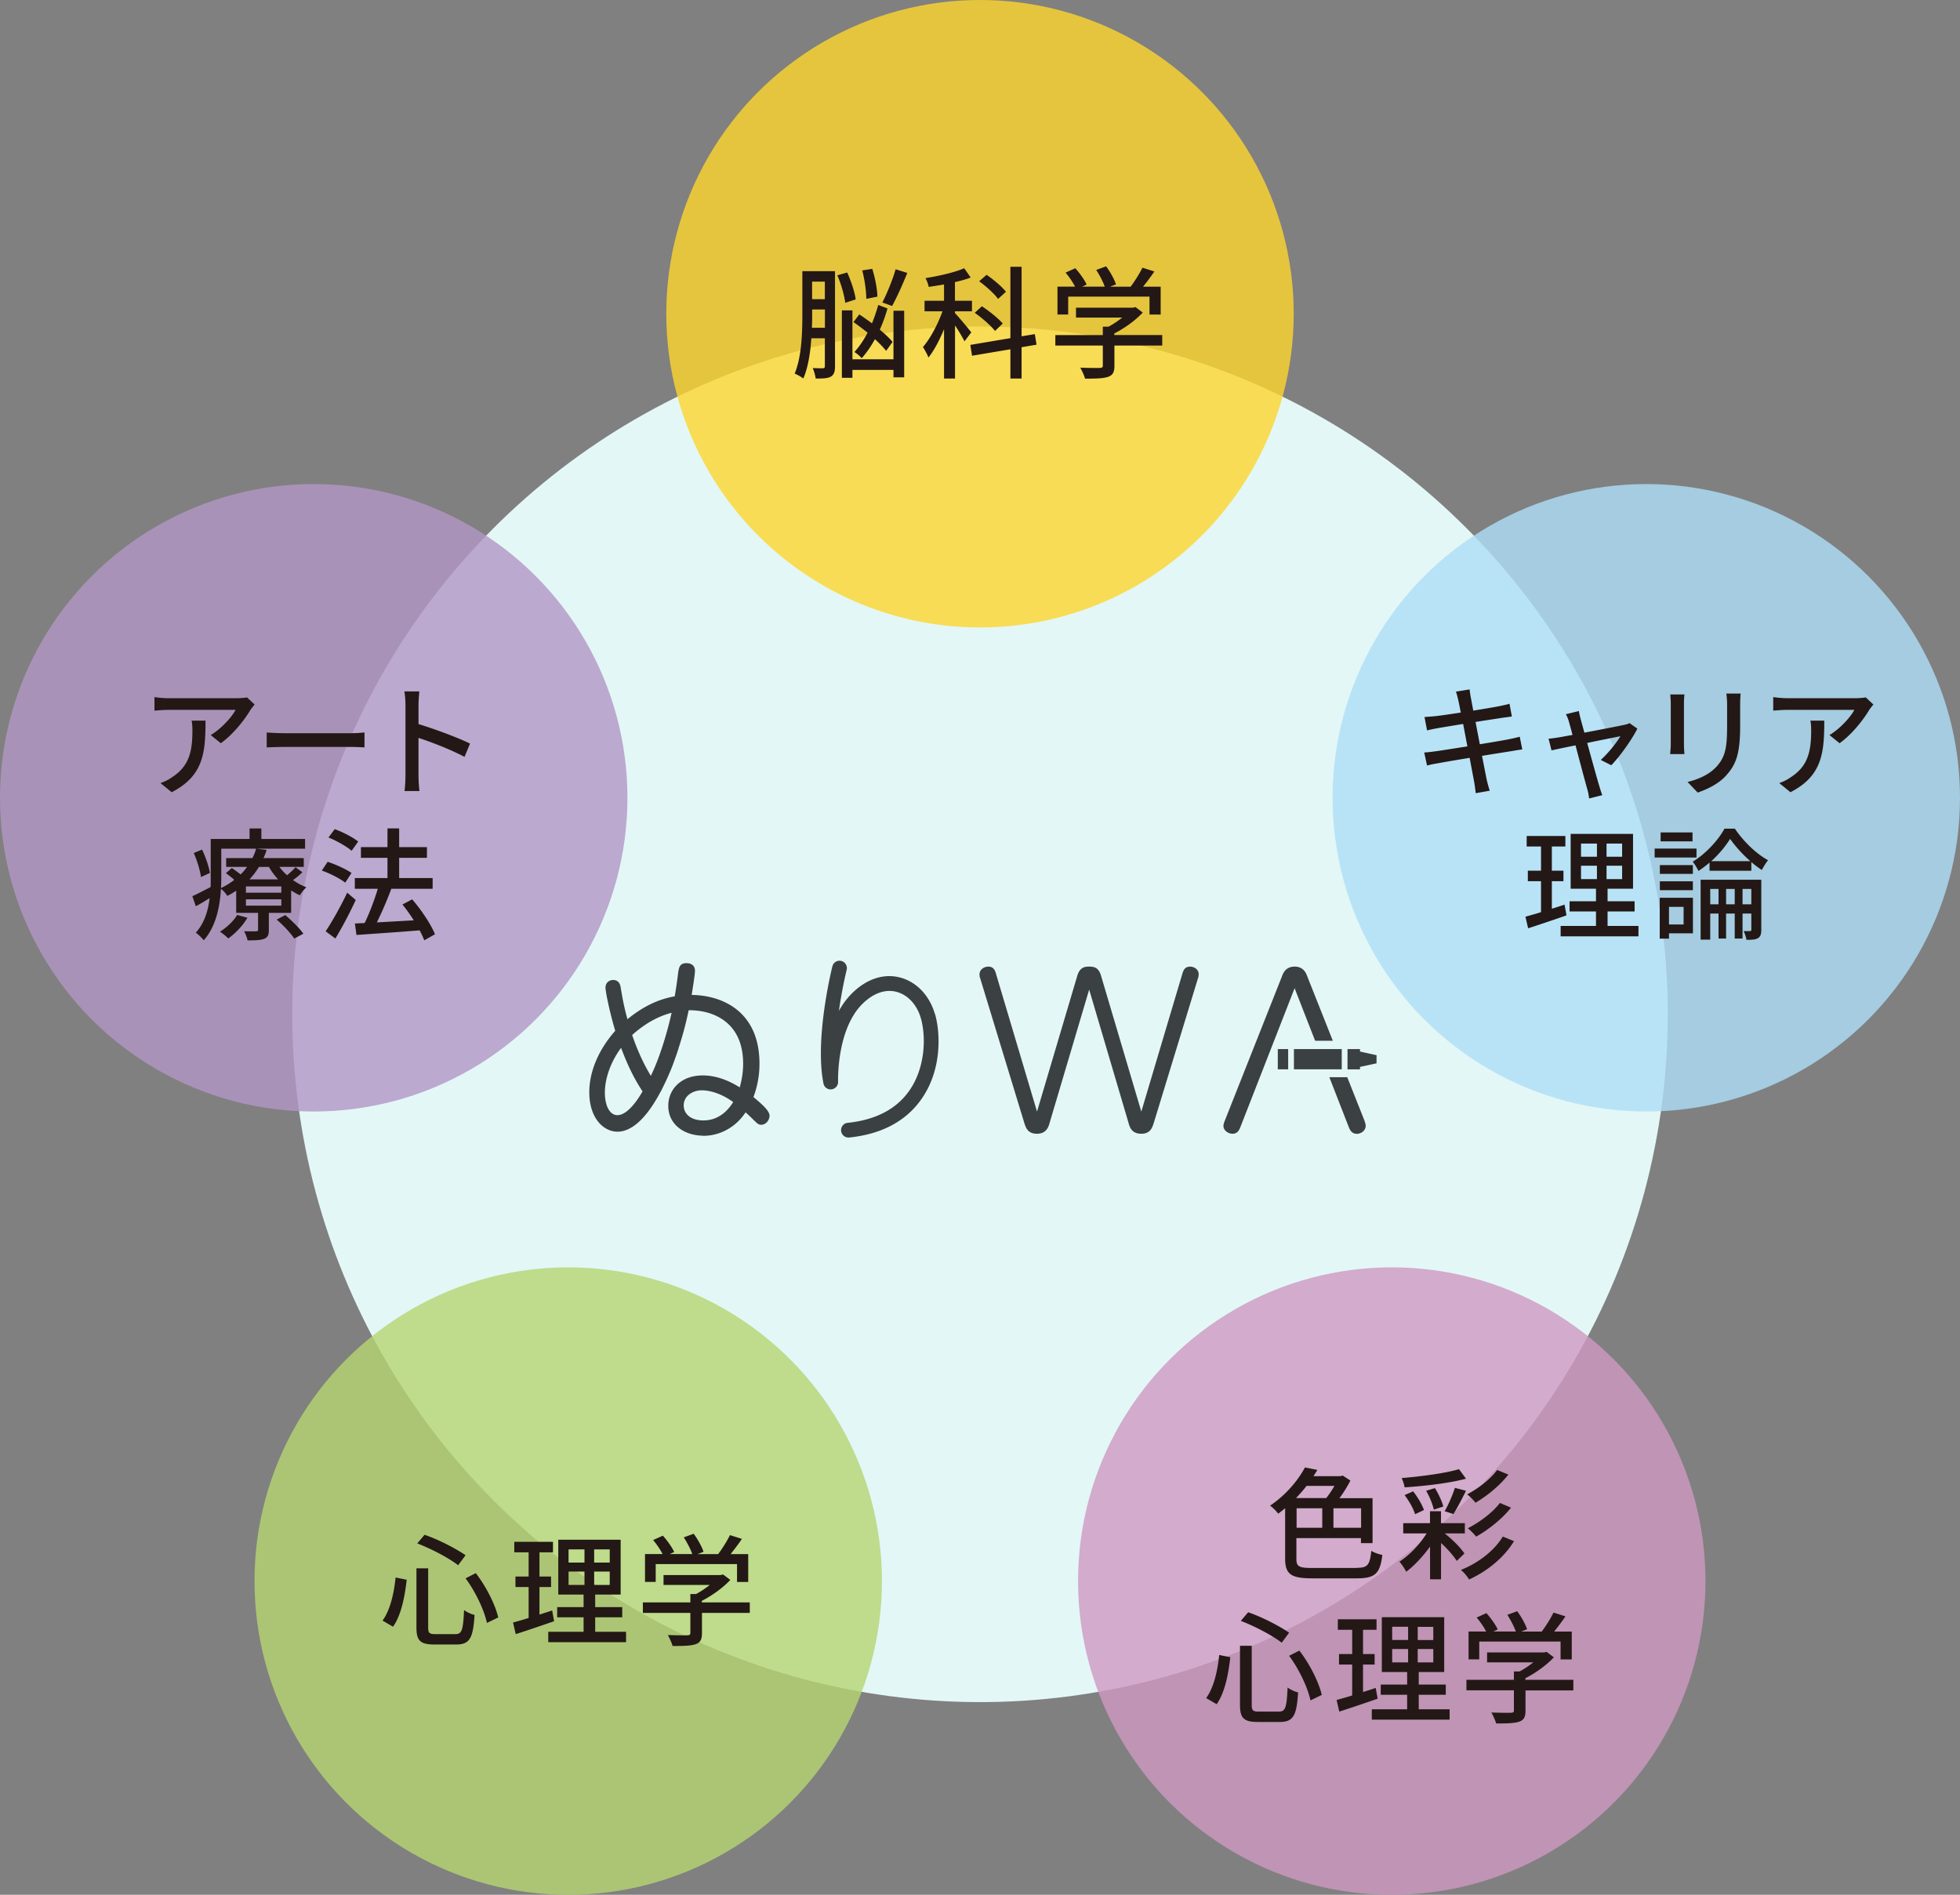 <svg id="_レイヤー_2" xmlns="http://www.w3.org/2000/svg" viewBox="0 0 285.64 276.13"><rect x="0" y="0" width="285.64" height="276.13" fill="#808080" stroke="none"/><defs><style>.cls-8{fill:#3b4043}</style></defs><g id="_レイヤー_1-2"><circle cx="142.82" cy="147.82" r="100.23" transform="rotate(-45 142.816 147.814)" fill="#e3f7f7"/><circle cx="142.82" cy="45.72" r="45.72" fill="#fdd52e" opacity=".8"/><circle cx="239.92" cy="116.26" r="45.72" fill="#aedef7" opacity=".8"/><circle cx="202.83" cy="230.41" r="45.72" fill="#cf98c2" opacity=".8"/><circle cx="45.72" cy="116.26" r="45.72" opacity=".8" fill="#b396c5"/><circle cx="82.81" cy="230.41" r="45.72" fill="#b5d572" opacity=".8"/><path class="cls-8" d="M109.8 159.89c.88-2.37.88-4.26.88-4.89 0-3.11-.9-5.57-2.68-7.32-1.73-1.7-4.28-2.65-7.2-2.69l.04-.25c.27-1.7.44-2.83.44-3.29 0-.67-.47-1.09-1.24-1.09-1.04 0-1.12.67-1.26 1.79l-.04.32c-.06.47-.16 1.26-.41 2.72-1.72.32-4.04 1.01-6.89 3.34-.52-1.95-.64-2.6-.99-4.65-.13-.93-.74-1.07-1.09-1.07-.56 0-1.12.39-1.12 1.12 0 .53.54 3.32 1.42 6.29-2.44 2.76-3.78 5.94-3.78 8.95 0 3.78 2.07 5.75 4.12 5.75 1.43 0 3.65-.97 6.15-5.6.03-.05.06-.11.09-.16l.07-.13s.05-.1.08-.15l.04-.08s.03-.05.04-.08c.16-.31.32-.65.49-1l.11-.23c.18-.39.34-.76.5-1.13l.1-.23c.17-.41.32-.78.45-1.14.04-.12.09-.24.13-.36l.02-.06.27-.75c.12-.35.24-.69.35-1.05v-.03c.61-1.85 1.1-3.7 1.47-5.52.89-.01 1.84.1 2.69.33 1.23.34 2.27.91 3.09 1.68 1.43 1.35 2.16 3.3 2.16 5.79 0 1.14-.17 2.29-.5 3.44-1.28-.81-3.21-1.74-5.37-1.74-1.51 0-2.79.45-3.71 1.31-.86.8-1.33 1.91-1.33 3.12 0 1.32.54 2.44 1.57 3.24.79.62 1.84 1 3.03 1.09h.09c.05.01.11.02.16.02.09 0 .18.02.27.02 1.18 0 2.35-.3 3.41-.88 1.09-.59 2.01-1.45 2.74-2.54.23.21.52.48.96.9.75.75.91.91 1.32.91.69 0 1.21-.7 1.21-1.32 0-.71-1.1-1.68-2.34-2.71zm-21.02 1.92s-.06-.1-.09-.14c-.35-.6-.54-1.46-.54-2.46s.23-3.59 2.36-6.51c1.21 3.21 2.22 4.95 3.13 6.35-.53.92-1.06 1.67-1.58 2.23-.75.82-1.45 1.23-2.09 1.23-.07 0-.15 0-.23-.02-.13-.02-.25-.07-.39-.14-.1-.06-.19-.13-.29-.22l-.07.07.04-.09a1.85 1.85 0 01-.24-.29zm9.1-14.22c-.33 1.47-1.36 5.75-3.03 9.19-.54-.88-1.71-2.95-2.72-5.95 1.81-1.63 3.74-2.72 5.75-3.24zm2.57 11.89c.49-.37 1.14-.59 1.8-.59 1.43 0 3.1.62 4.6 1.71-.48.78-1.04 1.4-1.69 1.85-.79.55-1.68.83-2.65.83-.9 0-1.64-.23-2.16-.66-.46-.39-.71-.93-.71-1.52 0-.82.44-1.34.81-1.62zm72.97-18.61c-.79 0-.97.6-1.1 1l-5.99 20.12-5.87-19.8c-.36-1.23-1.03-1.33-1.8-1.33-.63 0-1.31.16-1.66 1.33l-5.87 19.8-5.99-20.12c-.1-.35-.3-1.01-1.1-1.01-.53 0-1.29.35-1.29 1.14 0 .23.03.38.1.57l6.44 21.12c.21.64.49 1.53 1.83 1.53s1.67-.96 1.83-1.53l5.78-19.48 5.75 19.47c.16.57.44 1.54 1.86 1.54 1.3 0 1.59-.9 1.8-1.56l6.44-21.07c.07-.18.11-.39.11-.62 0-.7-.65-1.11-1.29-1.11zm12.8 12.01h1.51v2.95h-1.51zm2.35 0h6.97v2.95h-6.97zm9.63.36v-.36h-1.82v2.96h1.82v-.36l2.41-.52v-1.19l-2.41-.53z"/><path class="cls-8" d="M178.48 163.36l8.39-21.19c.12-.32.5-1.31 1.8-1.31s1.67.98 1.8 1.31l3.77 9.5h-2.58l-2.99-7.66-7.91 20.26c-.15.36-.39.95-1.14.95-.62 0-1.32-.47-1.32-1.14 0-.25.1-.5.18-.72zm20.36-.08l.05.16c.06.2.14.42.14.62 0 .7-.67 1.17-1.29 1.17-.77 0-1.02-.6-1.18-.99l-2.83-7.26h2.61l2.5 6.3zm-62.59-15.5c-.78-2.71-2.68-4.7-5.08-5.33-2.4-.62-4.88.2-7.01 2.31-.72.72-1.36 1.57-1.9 2.55.47-3.33 1.12-5.94 1.13-5.97.14-.57-.21-1.16-.78-1.3-.58-.15-1.16.21-1.3.78-.11.43-2.61 10.57-1.3 17.08.11.55.61.92 1.18.85.55-.07.97-.55.95-1.11-.01-.31-.19-7.64 3.55-11.35 1.57-1.55 3.33-2.18 4.95-1.75 1.66.43 2.99 1.87 3.56 3.84.78 2.72.63 7.15-1.58 10.41-1.87 2.78-4.93 4.41-9.09 4.84a1.062 1.062 0 00-.95 1.18c.06.55.52.96 1.07.96h.11c4.82-.5 8.4-2.45 10.65-5.78 2.98-4.41 2.57-9.75 1.86-12.21z"/><path d="M37.12 102.66c-.16.19-.44.53-.59.75-.76 1.3-2.45 3.55-4.35 4.9l-1.47-1.19c1.54-.91 3.11-2.66 3.62-3.67h-9.74c-.69 0-1.31.05-2.08.11v-1.97c.66.09 1.38.16 2.08.16h9.92c.41 0 1.21-.05 1.49-.12l1.12 1.05zm-7.17 2.36c0 4.63-.27 8.04-4.93 10.43l-1.63-1.33c.51-.18 1.14-.46 1.7-.87 2.54-1.63 2.95-3.87 2.95-6.81 0-.48-.02-.91-.11-1.42h2.02zm8.91 1.72c.57.05 1.67.11 2.63.11h9.64c.87 0 1.56-.07 1.99-.11v2.18c-.39-.02-1.19-.07-1.97-.07H41.5c-.99 0-2.04.04-2.63.07v-2.18zm28.84 3.56c-1.88-1.01-4.76-2.13-6.71-2.77v5.48c0 .55.05 1.63.14 2.27h-2.18c.09-.62.14-1.58.14-2.27v-10.26c0-.57-.05-1.38-.16-1.99h2.18c-.05.59-.12 1.37-.12 1.99v2.77c2.34.71 5.73 1.97 7.51 2.84l-.8 1.93zm-23.63 16.8c-.41.43-.91.83-1.37 1.15.62.44 1.28.8 1.95 1.05-.3.28-.75.8-.94 1.17-.44-.19-.87-.43-1.28-.71v3.27h-3.25v2.48c0 .73-.14 1.08-.67 1.3-.57.21-1.31.23-2.43.23-.09-.41-.3-.98-.51-1.33.76.02 1.51.02 1.74 0 .23 0 .3-.05.3-.25v-2.43h-3.19v-3.23c-.41.27-.83.53-1.3.76-.19-.34-.58-.78-.92-1.03-.14 2.52-.71 5.48-2.5 7.49-.25-.3-.85-.9-1.17-1.1 1.28-1.42 1.81-3.25 2.02-5.04-.67.43-1.35.83-2.01 1.19l-.51-1.47c.69-.3 1.63-.8 2.66-1.33.02-.46.02-.91.02-1.33v-5.68h5.66v-1.53h1.72v1.53h6.37v1.42H32.25v4.26c0 .46-.02.96-.04 1.47.73-.34 1.37-.75 1.93-1.19-.37-.34-.83-.69-1.22-.98l.87-.75c.39.27.87.62 1.28.94.36-.35.67-.73.94-1.1h-3.05v-1.28h3.83c.23-.46.41-.92.53-1.38l1.54.19c-.12.39-.28.8-.46 1.19h5.87v1.28h-3.55c.32.43.69.85 1.12 1.22.44-.37.94-.83 1.22-1.17l.99.71zm-14.78.71c-.12-.92-.55-2.38-1.05-3.5l1.21-.5c.53 1.1 1.01 2.52 1.14 3.41l-1.3.59zm6.77 5.93c-.66 1.15-1.77 2.29-2.79 3.02-.27-.28-.85-.76-1.22-.98.99-.62 1.97-1.53 2.52-2.45l1.49.41zm4.94-4.56h-5.16v.91H41v-.91zm0 1.88h-5.16v.92H41v-.92zm-3.27-4.72c-.37.62-.83 1.24-1.37 1.81h4.17c-.51-.57-.98-1.17-1.33-1.81h-1.47zm3.85 7.01c.94.82 2.09 1.93 2.63 2.72l-1.33.71c-.48-.76-1.6-1.95-2.56-2.77l1.26-.66zm8.74-4.72c-.73-.57-2.22-1.35-3.42-1.76l.85-1.28c1.19.39 2.7 1.08 3.48 1.63l-.91 1.4zm1.52 2.53a60.49 60.49 0 01-2.96 5.61l-1.42-1.05c.91-1.37 2.18-3.6 3.14-5.63l1.24 1.06zm-.6-7.18c-.71-.62-2.18-1.46-3.37-1.93l.91-1.22c1.19.43 2.66 1.19 3.42 1.81l-.96 1.35zm10.59 13.06c-.16-.43-.39-.92-.67-1.46-3.32.27-6.8.5-9.21.67l-.23-1.67 1.42-.07c.71-1.44 1.44-3.39 1.92-4.99h-3.35v-1.56h4.76v-2.95H52.6v-1.56h3.87v-2.73h1.7v2.73h4.05v1.56h-4.05v2.95h4.88v1.56h-6.02a53.11 53.11 0 01-2.11 4.9c1.67-.09 3.53-.2 5.38-.3a22.67 22.67 0 00-1.65-2.31l1.42-.75c1.33 1.54 2.75 3.66 3.32 5.09l-1.54.87zm59.86-83.68c0 .76-.12 1.24-.62 1.53-.44.25-1.12.28-2.2.27-.04-.39-.23-1.08-.43-1.53.67.04 1.3.04 1.49.04.21-.02.28-.09.28-.32V49.3h-1.97c-.14 2.06-.46 4.22-1.17 5.86-.28-.23-.91-.59-1.26-.71 1.03-2.47 1.12-6 1.12-8.59v-6.34h4.76v13.84zm-1.47-5.6V45.1h-1.86v.75c0 .59 0 1.24-.04 1.92h1.9zm-1.87-6.72v2.56h1.86v-2.56h-1.86zm4.83 3.09c-.12-1.06-.59-2.73-1.15-4.01l1.44-.41c.57 1.26 1.1 2.88 1.24 3.92l-1.53.5zm7.03 1.15h1.56v9.71h-1.56v-1.08h-5.98v1.15h-1.54v-9.83h1.54v7.13h5.98v-7.08zm-1.08 5.84c-.39-.5-.96-1.08-1.62-1.69-.57 1.03-1.21 1.97-1.93 2.77-.23-.28-.73-.69-1.06-.9.71-.78 1.37-1.76 1.92-2.82-.69-.55-1.4-1.08-2.06-1.54l.85-1.12c.59.39 1.22.83 1.85 1.3.35-.87.67-1.79.91-2.68l1.35.51c-.3 1.06-.67 2.09-1.12 3.09.76.64 1.42 1.26 1.86 1.79l-.94 1.3zm-2.88-7.58c0-1.05-.23-2.77-.59-4.13l1.46-.23c.43 1.33.73 3.02.75 4.05l-1.62.32zm5.98-3.78c-.67 1.67-1.53 3.58-2.22 4.83l-1.42-.51c.66-1.28 1.51-3.32 1.93-4.84l1.7.53zm8.33 9.99c-.25-.53-.85-1.53-1.38-2.34v7.75h-1.6v-7.19c-.66 1.61-1.46 3.12-2.27 4.13-.16-.44-.55-1.12-.8-1.53 1.05-1.21 2.18-3.32 2.84-5.2h-2.61v-1.54h2.84v-2.38c-.76.14-1.53.25-2.24.36-.05-.36-.28-.94-.46-1.28 1.99-.32 4.26-.83 5.64-1.44l.94 1.35c-.67.27-1.46.48-2.29.67v2.72h2.48v1.54h-2.48v.25c.53.55 2.04 2.36 2.38 2.82l-.99 1.3zm8.32.87v4.54h-1.63V50.9l-5.59.94-.25-1.58 5.84-.98v-10.4h1.63v10.13l1.93-.32.25 1.54-2.18.37zm-3.87-2.39c-.59-.76-1.88-1.9-2.96-2.64l1.05-.96c1.06.71 2.41 1.77 3.03 2.52l-1.12 1.08zm.44-4.67c-.53-.75-1.74-1.83-2.75-2.57l1.08-.94c1.01.69 2.24 1.72 2.82 2.47l-1.15 1.05zm23.95 6.8h-6.99v2.96c0 .91-.23 1.37-.96 1.61-.73.23-1.77.25-3.32.25-.12-.46-.44-1.14-.69-1.6 1.24.05 2.48.05 2.84.04.35-.02.44-.09.44-.35v-2.91h-6.92v-1.53h6.92v-1.22h.83c.69-.37 1.4-.85 2-1.33h-6.74v-1.44h8.32l.35-.09 1.06.8c-1.06 1.14-2.63 2.27-4.15 3.05v.23h6.99v1.53zm-13.75-4.53h-1.54v-4.06h2.56c-.32-.64-.87-1.44-1.38-2.04l1.42-.64c.64.71 1.35 1.7 1.65 2.38l-.64.3H161c-.25-.71-.76-1.69-1.24-2.43l1.44-.53c.6.8 1.21 1.92 1.44 2.63l-.87.34h3c.62-.82 1.31-1.93 1.72-2.77l1.74.55c-.51.76-1.1 1.54-1.65 2.22h2.57v4.06h-1.63v-2.61h-11.85v2.61zm66.18 63.39c-.41.04-1.05.16-1.72.27-.92.14-2.48.39-4.13.66.32 1.6.57 2.93.67 3.41.12.51.28 1.14.46 1.67l-2.04.36c-.09-.62-.14-1.19-.25-1.72-.07-.44-.34-1.77-.64-3.43-1.93.32-3.73.62-4.56.78-.73.12-1.26.23-1.65.34l-.41-1.9c.44-.02 1.19-.11 1.69-.18.87-.12 2.68-.41 4.6-.71l-.62-3.27c-1.63.27-3.11.51-3.73.62-.6.11-1.06.21-1.53.32l-.37-1.95c.5-.04.99-.07 1.54-.12.66-.07 2.13-.28 3.75-.53-.18-.89-.3-1.53-.36-1.77-.11-.48-.21-.89-.35-1.28l1.99-.32c.05.34.11.89.2 1.28.04.21.16.89.34 1.81 1.62-.27 3.12-.51 3.82-.66.55-.11 1.1-.23 1.46-.34l.34 1.86c-.32.04-.92.12-1.42.19-.78.12-2.27.35-3.87.6l.62 3.25c1.72-.28 3.3-.55 4.15-.71.67-.14 1.26-.27 1.67-.39l.37 1.86zm11.45 1.53c1.01-.9 2.31-2.48 2.86-3.46-.43.09-2.59.51-4.83.98.69 2.5 1.51 5.47 1.77 6.3.09.32.3.98.43 1.31l-1.92.48a8.26 8.26 0 00-.28-1.4c-.25-.87-1.05-3.85-1.7-6.34-1.6.32-3 .62-3.5.73l-.43-1.7c.51-.04.98-.11 1.54-.2.25-.04.99-.18 1.95-.35-.21-.83-.41-1.51-.51-1.88-.12-.44-.28-.82-.46-1.14l1.9-.46c.05.36.16.78.27 1.22l.53 1.93c2.4-.46 5.18-.99 5.82-1.14.25-.05.57-.14.76-.25l1.14.8c-.75 1.53-2.56 4.08-3.8 5.34l-1.54-.78zm12.2-9.55c-.04.37-.07.82-.07 1.31v5.94c0 .46.04 1.08.07 1.44h-2.08c.02-.3.09-.92.09-1.44v-5.94c0-.32-.04-.94-.07-1.31h2.06zm8.19-.14c-.04.46-.07.99-.07 1.63v3.16c0 4.06-.64 5.57-1.95 7.06-1.15 1.35-2.95 2.15-4.24 2.59l-1.47-1.54c1.69-.43 3.21-1.1 4.29-2.32 1.24-1.4 1.47-2.79 1.47-5.89v-3.05c0-.64-.05-1.17-.11-1.63h2.08zm19.36 1.6c-.16.19-.44.53-.59.75-.76 1.3-2.45 3.55-4.35 4.9l-1.47-1.19c1.54-.91 3.11-2.66 3.62-3.67h-9.74c-.69 0-1.31.05-2.08.11v-1.97c.66.09 1.38.16 2.08.16h9.92c.41 0 1.21-.05 1.49-.12l1.12 1.05zm-7.17 2.36c0 4.63-.27 8.04-4.93 10.43l-1.63-1.33c.51-.18 1.14-.46 1.7-.87 2.54-1.63 2.95-3.87 2.95-6.81 0-.48-.02-.91-.11-1.42h2.02zm-37.57 28.38c-1.93.67-3.99 1.37-5.59 1.88l-.39-1.69c.64-.18 1.42-.39 2.27-.66v-4.51h-1.92v-1.53h1.92v-3.53h-2.09v-1.53h5.64v1.53h-1.97v3.53h1.69v1.53h-1.69v4.01c.6-.19 1.24-.39 1.85-.6l.28 1.56zm10.49 1.54v1.51h-11.34v-1.51h5.15v-2.11h-3.85v-1.49h3.85v-1.83h-3.69v-7.99h9.09v7.99h-3.71v1.83h3.94v1.49h-3.94v2.11h4.51zm-8.37-10.09h2.32v-1.92h-2.32v1.92zm0 3.26h2.32v-1.95h-2.32v1.95zm5.99-5.18h-2.27v1.92h2.27v-1.92zm0 3.23h-2.27v1.95h2.27v-1.95zm10.84-1.19h-6.1v-1.31h6.1v1.31zm-.51 11.04h-3.5v.78h-1.35v-5.96h4.84v5.18zm-.02-8.66h-4.81v-1.28h4.81v1.28zm-4.81 1.08h4.81v1.3h-4.81v-1.3zm4.76-5.82h-4.65v-1.3h4.65v1.3zm-3.43 9.55v2.56h2.13v-2.56h-2.13zm9.6-11.4c1.22 1.81 3.07 3.64 4.84 4.6-.32.37-.67.98-.91 1.42-.5-.32-1.01-.71-1.53-1.15v1.26h-6.09v-1.19c-.51.44-1.07.87-1.62 1.22-.18-.41-.55-.99-.83-1.35 1.88-1.12 3.74-3.16 4.63-4.81h1.49zm3.85 14.75c0 .62-.11.99-.51 1.22-.37.21-.9.23-1.65.23-.05-.36-.23-.92-.41-1.28.43.02.8.02.92 0 .16 0 .2-.05.2-.21v-2.34h-1.28v3.64h-1.14v-3.64h-1.26v3.64h-1.1v-3.64h-1.21v3.8h-1.4v-8.73h8.84v7.31zm-6.23-3.73v-2.24h-1.21v2.24h1.21zm4.64-6.28c-1.14-.99-2.22-2.2-2.95-3.25-.64 1.03-1.61 2.22-2.75 3.25h5.7zm-2.28 6.28v-2.24h-1.26v2.24h1.26zm2.42 0v-2.24h-1.28v2.24h1.28zm-57.54 96.7c1.65 0 1.93-.41 2.16-2.48.41.27 1.12.51 1.61.6-.34 2.64-.96 3.41-3.71 3.41h-6.5c-3.03 0-3.96-.55-3.96-2.87v-7.35c-.32.27-.66.53-1.01.8-.27-.37-.8-.92-1.19-1.17 2.4-1.61 4.13-3.78 5.09-5.57l1.81.36c-.18.3-.37.6-.57.91h3.94l.32-.09 1.12.73c-.43.85-.99 1.76-1.6 2.57h4.83v6.55h-1.69v-.73h-9.41v3.02c0 1.1.36 1.33 2.25 1.33h6.48zm-7.28-11.94c-.46.6-.98 1.19-1.53 1.77h4.4c.43-.53.85-1.17 1.19-1.77h-4.06zm-1.45 6.1h3.74v-2.84h-3.74v2.84zm9.4-2.84h-4.03v2.84h4.03v-2.84zm12.18 3.66c1.15.9 2.32 2.08 2.88 2.93l-1.12 1.08c-.46-.73-1.35-1.76-2.29-2.61v5.29h-1.6v-4.77c-1.03 1.42-2.29 2.79-3.48 3.67-.23-.46-.64-1.1-.99-1.47 1.42-.89 2.96-2.5 3.97-4.12h-3.41v-1.49h3.9v-1.74h1.6v1.74h3.48v1.49h-2.95zm3.1-7.97c-2.43.66-5.98 1.06-8.94 1.26-.05-.37-.25-.99-.43-1.35 2.89-.25 6.32-.69 8.36-1.3l1.01 1.38zm-7.41 5.18c-.23-.78-.87-1.93-1.53-2.79l1.24-.55c.66.82 1.31 1.95 1.58 2.72l-1.3.62zm2.73-.67c-.16-.75-.62-1.9-1.12-2.75l1.28-.39c.51.82 1.03 1.93 1.22 2.68l-1.38.46zm1.58.23c.53-.92 1.17-2.38 1.49-3.41l1.62.43c-.59 1.19-1.3 2.54-1.83 3.39l-1.28-.41zm10.11 4.36c-1.49 2.43-3.9 4.37-6.55 5.59-.25-.43-.75-1.03-1.19-1.4 2.47-.98 4.84-2.75 6.1-4.86l1.63.67zm-.83-9.7c-1.24 1.6-3.11 3.12-4.79 4.1-.28-.37-.8-.91-1.22-1.22 1.54-.8 3.39-2.18 4.37-3.55l1.65.67zm.39 4.82c-1.31 1.65-3.28 3.21-5.08 4.22-.3-.37-.8-.89-1.22-1.22 1.65-.83 3.62-2.27 4.68-3.69l1.62.69zM179.3 241.5c-.27 2.4-.78 5.15-1.99 6.85l-1.53-.89c1.12-1.54 1.67-3.98 1.9-6.28l1.61.32zm3.12-1.67v8.62c0 .83.18.98 1.08.98h2.87c.98 0 1.14-.6 1.28-3.51.39.3 1.08.62 1.53.71-.21 3.34-.67 4.31-2.68 4.31h-3.18c-2.04 0-2.61-.55-2.61-2.48v-8.62h1.7zm-.53-4.88c2.08.71 4.58 2.02 5.98 2.98l-1.08 1.46c-1.35-1.05-3.87-2.38-5.96-3.18l1.07-1.26zm7.47 5.59c1.54 1.99 2.84 4.61 3.27 6.46l-1.65.8c-.37-1.81-1.65-4.54-3.11-6.5l1.49-.76zm11.41 7.01c-1.93.67-3.99 1.37-5.59 1.88l-.39-1.69c.64-.18 1.42-.39 2.27-.66v-4.51h-1.92v-1.53h1.92v-3.53h-2.09v-1.53h5.64v1.53h-1.97v3.53h1.69v1.53h-1.69v4.01c.6-.19 1.24-.39 1.85-.6l.28 1.56zm10.49 1.54v1.51h-11.34v-1.51h5.15v-2.11h-3.85v-1.49h3.85v-1.83h-3.69v-7.99h9.09v7.99h-3.71v1.83h3.94v1.49h-3.94v2.11h4.51zm-8.37-10.1h2.32v-1.92h-2.32v1.92zm0 3.27h2.32v-1.95h-2.32v1.95zm5.99-5.18h-2.27V239h2.27v-1.92zm0 3.23h-2.27v1.95h2.27v-1.95zm20.43 6.03h-6.99v2.96c0 .91-.23 1.37-.96 1.61-.73.23-1.77.25-3.32.25-.12-.46-.44-1.14-.69-1.6 1.24.05 2.48.05 2.84.04.35-.02.44-.09.44-.36v-2.91h-6.92v-1.53h6.92v-1.22h.83c.69-.37 1.4-.85 2-1.33h-6.74v-1.44h8.32l.35-.09 1.06.8c-1.06 1.14-2.63 2.27-4.15 3.05v.23h6.99v1.53zm-13.75-4.52h-1.54v-4.06h2.56c-.32-.64-.87-1.44-1.38-2.04l1.42-.64c.64.71 1.35 1.7 1.65 2.38l-.64.3h3.28c-.25-.71-.76-1.69-1.24-2.43l1.44-.53c.6.8 1.21 1.92 1.44 2.63l-.87.34h3c.62-.82 1.31-1.93 1.72-2.77l1.74.55c-.51.76-1.1 1.54-1.65 2.22h2.57v4.06h-1.63v-2.61h-11.85v2.61zM59.27 230.21c-.27 2.4-.78 5.15-1.99 6.85l-1.53-.89c1.12-1.54 1.67-3.98 1.9-6.28l1.61.32zm3.13-1.67v8.62c0 .83.18.98 1.08.98h2.87c.98 0 1.14-.6 1.28-3.51.39.3 1.08.62 1.53.71-.21 3.34-.67 4.31-2.68 4.31H63.3c-2.04 0-2.61-.55-2.61-2.48v-8.62h1.7zm-.53-4.88c2.08.71 4.58 2.02 5.98 2.98l-1.08 1.46c-1.35-1.05-3.87-2.38-5.96-3.18l1.07-1.26zm7.47 5.59c1.54 1.99 2.84 4.61 3.27 6.46l-1.65.8c-.37-1.81-1.65-4.54-3.11-6.5l1.49-.76zm11.41 7.01c-1.93.67-3.99 1.37-5.59 1.88l-.39-1.69c.64-.18 1.42-.39 2.27-.66v-4.51h-1.92v-1.53h1.92v-3.53h-2.09v-1.53h5.64v1.53h-1.97v3.53h1.69v1.53h-1.69v4.01c.6-.19 1.24-.39 1.85-.6l.28 1.56zm10.49 1.54v1.51H79.9v-1.51h5.15v-2.11H81.2v-1.49h3.85v-1.83h-3.69v-7.99h9.09v7.99h-3.71v1.83h3.94v1.49h-3.94v2.11h4.51zm-8.38-10.09h2.32v-1.92h-2.32v1.92zm0 3.26h2.32v-1.95h-2.32v1.95zm6-5.18h-2.27v1.92h2.27v-1.92zm0 3.23h-2.27v1.95h2.27v-1.95zm20.43 6.03h-6.99v2.96c0 .91-.23 1.37-.96 1.61-.73.23-1.77.25-3.32.25-.12-.46-.44-1.14-.69-1.6 1.24.05 2.48.05 2.84.04.35-.02.44-.09.44-.35v-2.91h-6.92v-1.53h6.92v-1.22h.83c.69-.37 1.4-.85 2-1.33H96.7v-1.44h8.32l.35-.09 1.06.8c-1.06 1.14-2.63 2.27-4.15 3.05v.23h6.99v1.53zm-13.75-4.52H94v-4.06h2.56c-.32-.64-.87-1.44-1.38-2.04l1.42-.64c.64.71 1.35 1.7 1.65 2.38l-.64.3h3.28c-.25-.71-.76-1.69-1.24-2.43l1.44-.53c.6.8 1.21 1.92 1.44 2.63l-.87.34h3c.62-.82 1.31-1.93 1.72-2.77l1.74.55c-.51.76-1.1 1.54-1.65 2.22h2.57v4.06h-1.63v-2.61H95.56v2.61z" fill="#231815"/></g></svg>
